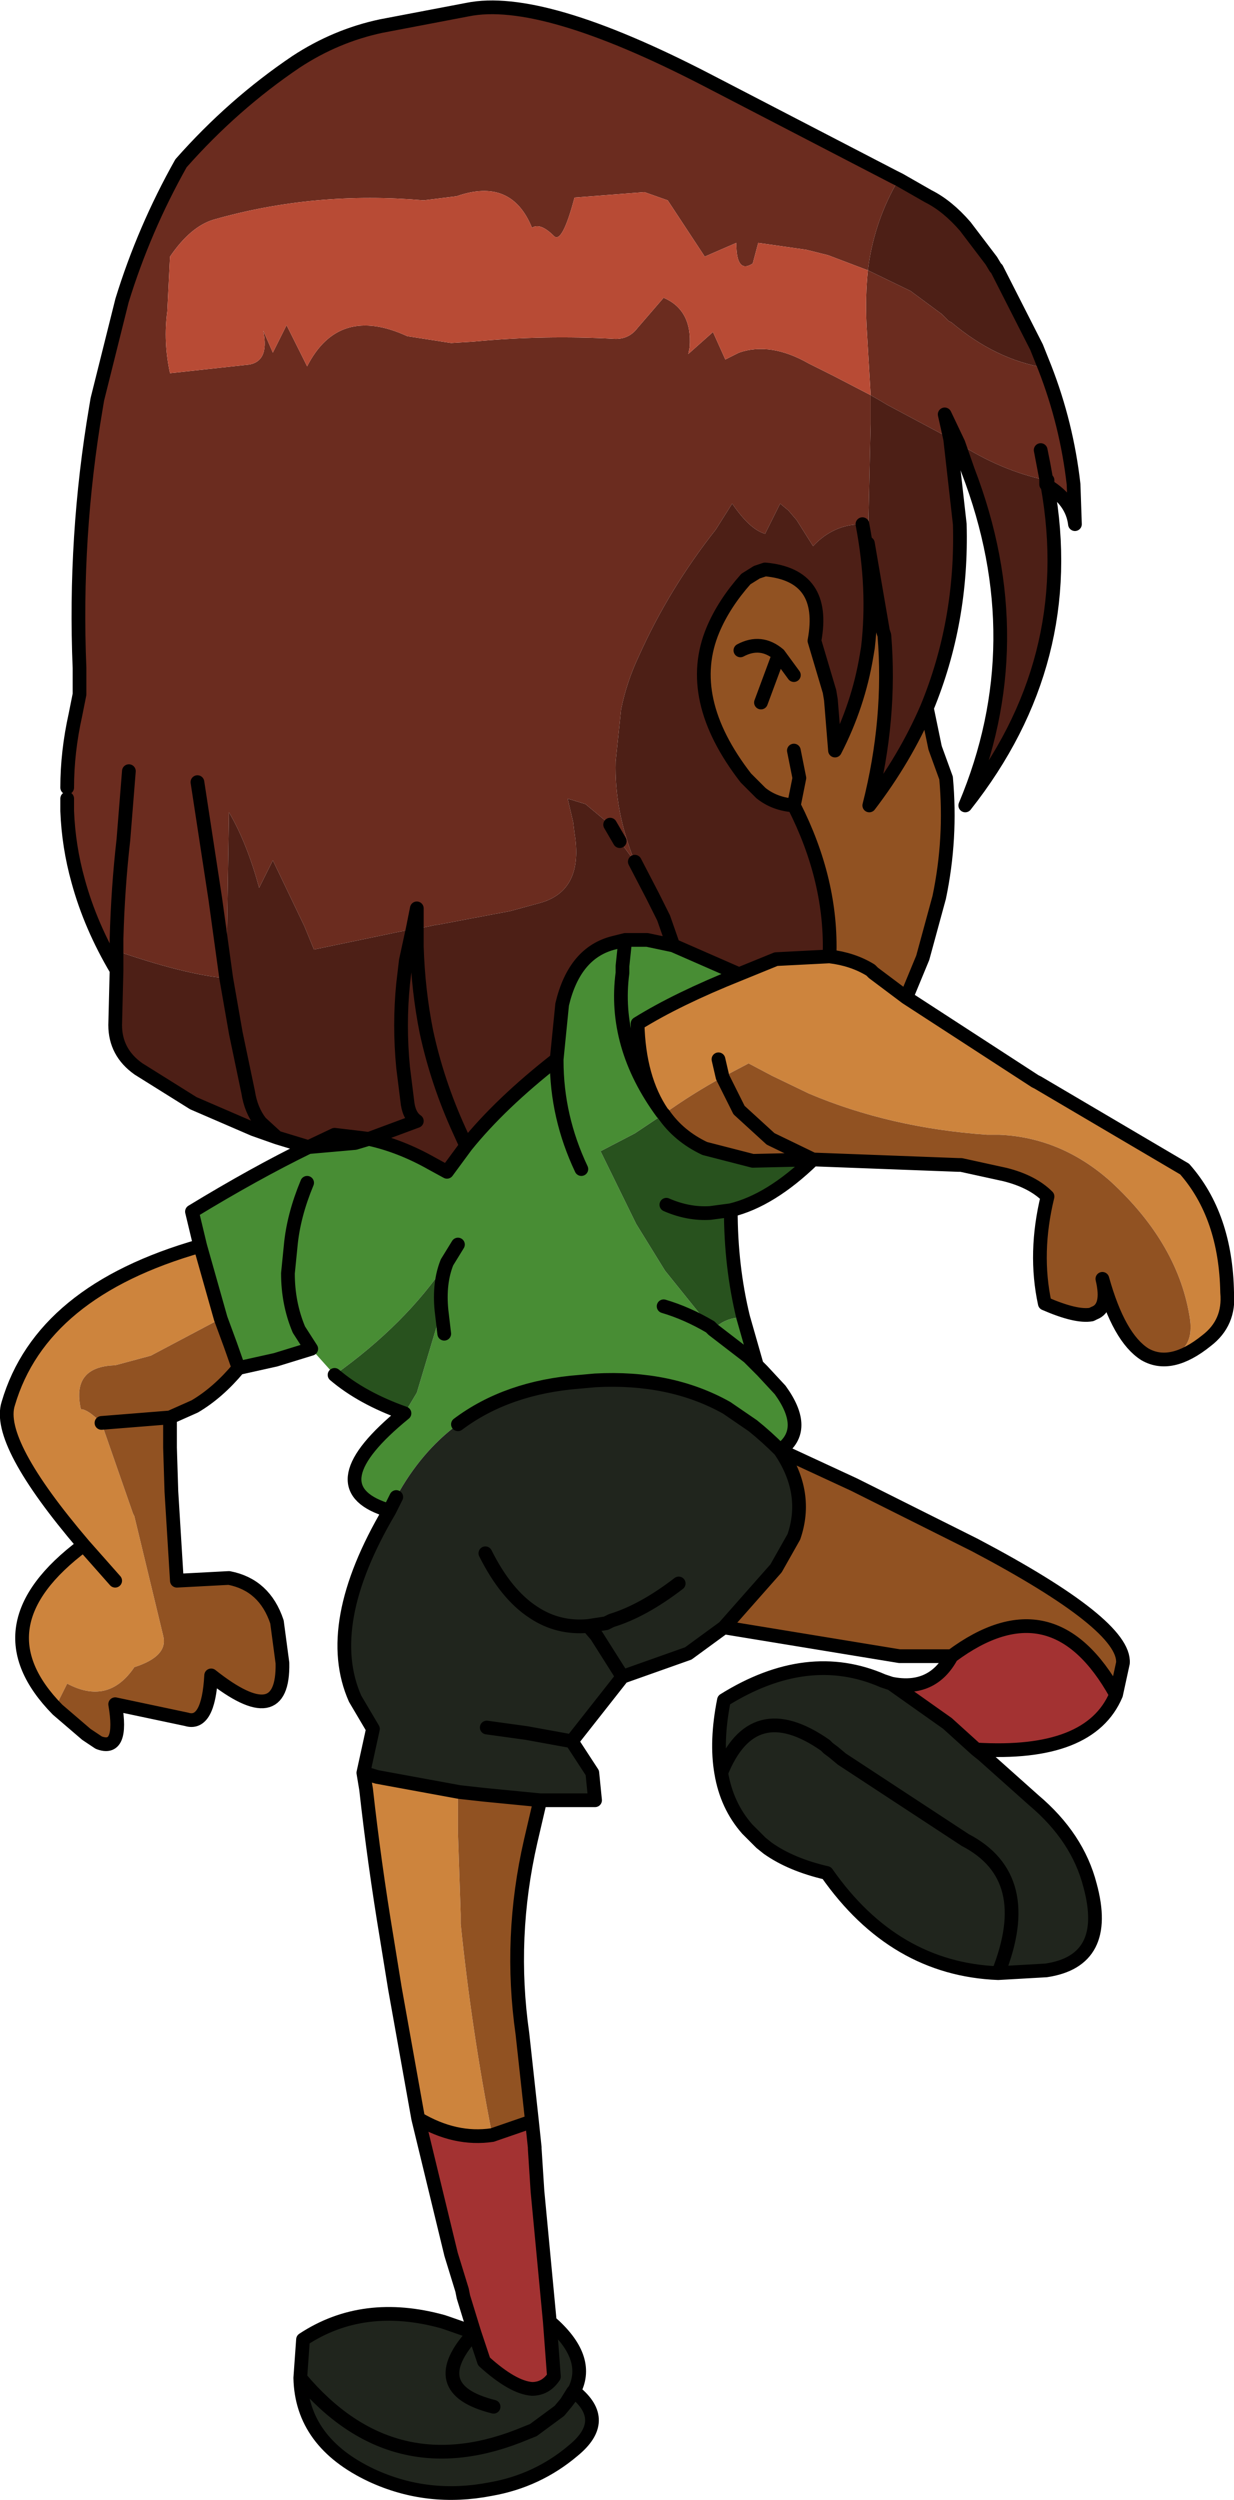 <?xml version="1.0" encoding="UTF-8" standalone="no"?>
<svg xmlns:xlink="http://www.w3.org/1999/xlink" height="91.1px" width="45.0px" xmlns="http://www.w3.org/2000/svg">
  <g transform="matrix(1.0, 0.0, 0.0, 1.0, 0.7, -10.4)">
    <path d="M22.8 17.4 L20.25 17.6 Q19.8 19.3 19.5 19.0 19.0 18.5 18.7 18.7 17.95 16.85 15.95 17.55 L14.75 17.7 Q10.8 17.35 7.1 18.4 6.25 18.65 5.5 19.75 L5.4 21.75 Q5.25 22.85 5.5 24.0 L8.25 23.7 Q9.15 23.65 8.9 22.45 L9.25 23.25 9.75 22.25 10.15 23.05 10.5 23.75 Q11.65 21.5 14.15 22.65 L15.75 22.9 16.55 22.85 Q19.15 22.6 21.75 22.75 22.25 22.75 22.55 22.35 L23.5 21.25 Q24.55 21.7 24.45 23.05 L24.4 23.3 25.3 22.5 25.75 23.5 26.25 23.25 Q27.4 22.85 28.8 23.65 L29.7 24.1 31.05 24.8 30.9 22.25 Q30.85 21.2 30.95 20.25 L29.5 19.7 28.7 19.5 26.95 19.25 26.75 20.0 Q26.15 20.4 26.15 19.25 L25.0 19.75 23.65 17.7 22.8 17.4 M34.5 18.65 L32.05 17.0 32.0 16.95 31.95 17.15 Q31.15 18.6 30.95 20.25 L32.5 21.0 33.65 21.85 33.9 22.1 34.0 22.15 Q35.6 23.5 37.4 23.8 38.2 25.85 38.45 28.05 L38.5 29.5 Q38.4 28.65 37.5 28.1 L37.5 27.9 37.45 27.85 37.25 26.8 37.35 27.3 37.45 27.85 37.45 27.9 Q35.8 27.55 34.25 26.55 L33.75 25.5 33.95 26.4 33.9 26.35 31.65 25.15 31.4 25.0 31.05 24.8 31.05 25.45 31.05 25.85 30.95 30.2 30.75 29.5 Q29.7 29.5 28.95 30.3 L28.35 29.35 28.05 29.0 27.75 28.75 27.2 29.85 Q26.65 29.7 26.0 28.75 L25.4 29.7 Q23.7 31.85 22.6 34.3 22.15 35.25 21.95 36.25 L21.75 38.15 Q21.7 39.95 22.45 41.8 L21.9 41.05 21.55 40.45 20.65 39.7 20.0 39.5 20.2 40.35 20.25 40.75 Q20.6 42.85 19.0 43.3 L17.9 43.6 15.25 44.1 15.2 44.1 14.5 44.25 14.5 43.5 14.35 44.25 14.5 43.5 14.5 44.25 14.35 44.25 10.75 45.0 10.4 44.15 9.25 41.75 8.75 42.75 Q8.3 41.1 7.65 40.0 L7.55 46.05 7.15 43.15 6.5 38.9 7.15 43.15 7.55 46.05 Q6.0 45.9 3.55 45.05 3.75 44.9 3.55 44.6 L3.55 45.75 Q2.6 44.15 2.15 42.5 1.8 41.25 1.75 39.95 L1.75 39.5 1.75 39.1 Q1.75 37.8 2.05 36.45 L2.2 35.7 2.2 34.75 Q2.0 29.95 2.8 25.25 L2.85 24.95 3.75 21.35 Q4.55 18.75 5.9 16.35 7.8 14.2 10.1 12.65 11.55 11.7 13.2 11.35 L16.35 10.75 Q19.05 10.2 25.05 13.3 L31.9 16.85 32.1 16.95 33.15 17.55 Q33.85 17.9 34.5 18.65 M4.0 38.5 L3.8 41.0 Q3.6 42.75 3.55 44.6 3.6 42.75 3.8 41.0 L4.0 38.5" fill="#6b2c1f" fill-rule="evenodd" stroke="none"/>
    <path d="M32.35 46.75 L37.05 49.8 37.15 49.85 42.5 53.0 Q44.0 54.7 44.05 57.5 44.15 58.6 43.3 59.25 42.0 60.3 41.05 59.75 L41.75 59.9 Q42.85 59.65 42.7 58.5 42.3 55.75 39.8 53.45 38.0 51.85 35.75 51.75 L35.3 51.75 Q31.75 51.5 28.8 50.25 L27.45 49.6 26.6 49.15 25.65 49.65 Q24.55 50.25 23.5 51.0 L23.45 50.95 Q22.6 49.7 22.55 47.7 24.0 46.8 26.25 45.9 L27.6 45.35 29.55 45.25 Q30.4 45.35 31.05 45.75 L31.15 45.85 31.95 46.45 32.35 46.75 M14.55 87.6 L13.7 82.85 13.4 81.0 Q12.95 78.3 12.65 75.6 L12.55 75.0 13.05 75.15 16.05 75.7 16.0 75.7 16.0 77.2 16.1 80.15 16.1 80.5 Q16.5 84.4 17.25 88.2 15.9 88.4 14.55 87.6 M1.4 72.7 Q-1.6 69.65 2.35 66.7 -0.85 62.95 -0.4 61.55 0.8 57.45 6.6 55.8 L7.35 58.45 4.8 59.8 3.5 60.15 Q1.9 60.2 2.25 61.75 2.5 61.75 3.0 62.25 L4.15 65.55 4.2 65.65 5.25 70.0 Q5.45 70.75 4.2 71.15 3.25 72.55 1.75 71.75 L1.35 72.55 1.4 72.7 M25.5 49.0 L25.65 49.65 25.5 49.0 M3.5 68.0 L2.35 66.7 3.5 68.0" fill="#cd843d" fill-rule="evenodd" stroke="none"/>
    <path d="M16.3 52.15 Q17.55 50.6 19.6 49.0 L19.8 47.0 Q20.25 45.1 21.7 44.75 L22.1 44.65 22.9 44.65 23.85 44.85 26.25 45.9 Q24.0 46.8 22.55 47.7 22.6 49.7 23.45 50.95 L23.5 51.0 22.45 51.7 21.2 52.35 22.5 55.0 23.55 56.7 25.2 58.75 25.3 58.85 Q25.75 58.4 26.4 58.4 L26.9 60.15 27.1 60.35 27.75 61.05 Q28.8 62.5 27.75 63.25 27.25 62.75 26.75 62.35 L25.8 61.7 Q23.75 60.55 21.0 60.7 L20.45 60.75 Q17.8 60.95 16.0 62.3 14.65 63.3 13.75 64.95 L13.5 65.45 13.35 65.4 Q10.8 64.55 14.05 61.9 L14.5 61.15 15.4 58.15 15.5 59.0 15.4 58.15 Q15.3 57.15 15.6 56.4 14.1 58.65 11.5 60.5 L10.65 59.55 9.35 59.95 8.0 60.25 7.7 59.4 7.35 58.45 6.6 55.8 6.3 54.55 Q8.6 53.15 10.55 52.2 L12.25 52.05 12.75 51.9 Q13.9 52.15 15.05 52.8 L15.6 53.1 16.3 52.15 M20.5 53.0 Q19.6 51.1 19.6 49.05 L19.6 49.0 19.6 49.05 Q19.6 51.1 20.5 53.0 M22.1 44.65 L22.0 45.6 22.0 45.85 Q21.65 48.5 23.45 50.95 21.65 48.5 22.0 45.85 L22.0 45.6 22.1 44.65 M26.9 60.15 L26.6 59.85 25.3 58.85 26.6 59.85 26.9 60.15 M23.5 58.0 Q24.35 58.25 25.2 58.75 24.35 58.25 23.5 58.0 M10.65 59.55 L10.2 58.85 Q9.8 57.9 9.8 56.8 L9.9 55.8 Q10.0 54.7 10.5 53.5 10.0 54.7 9.9 55.8 L9.8 56.8 Q9.8 57.9 10.2 58.85 L10.65 59.55 M16.0 55.75 L15.6 56.4 16.0 55.75" fill="#488d34" fill-rule="evenodd" stroke="none"/>
    <path d="M34.9 74.15 L35.15 74.35 37.0 76.0 Q38.6 77.35 39.05 79.1 39.8 81.85 37.45 82.2 L35.7 82.3 Q31.9 82.15 29.45 78.65 28.15 78.35 27.3 77.75 L27.05 77.55 26.55 77.05 Q25.8 76.2 25.6 75.0 25.4 73.85 25.7 72.35 28.75 70.45 31.5 71.65 L31.8 71.75 33.85 73.2 34.9 74.15 M25.7 69.7 L24.4 70.65 22.0 71.5 20.15 73.85 20.9 75.0 21.0 76.0 20.1 76.0 19.5 76.0 19.0 76.0 16.95 75.8 16.05 75.7 13.05 75.15 12.55 75.0 12.9 73.4 12.25 72.3 Q11.05 69.6 13.5 65.45 L13.75 64.95 Q14.65 63.3 16.0 62.3 17.8 60.95 20.45 60.75 L21.0 60.7 Q23.75 60.55 25.8 61.7 L26.75 62.35 Q27.25 62.75 27.75 63.25 28.8 64.8 28.25 66.4 L27.6 67.55 25.7 69.7 M19.35 95.0 Q20.85 96.3 20.25 97.5 L20.2 97.55 19.95 97.95 19.7 98.25 18.75 98.95 18.5 99.05 Q13.65 101.1 10.25 97.05 13.65 101.1 18.5 99.05 L18.75 98.95 19.7 98.25 19.95 97.95 20.25 97.55 Q21.55 98.6 20.2 99.7 18.9 100.8 17.2 101.1 14.9 101.55 12.85 100.6 10.3 99.4 10.25 97.05 L10.35 95.65 Q12.55 94.2 15.45 95.0 L15.6 95.05 16.6 95.4 16.95 96.45 Q18.0 97.4 18.7 97.45 19.2 97.45 19.5 97.0 L19.35 95.0 M35.7 82.3 Q37.1 78.8 34.5 77.45 L30.0 74.5 29.7 74.25 29.5 74.1 29.4 74.0 Q26.75 72.15 25.6 75.0 26.75 72.15 29.4 74.0 L29.5 74.1 29.7 74.25 30.0 74.5 34.5 77.45 Q37.1 78.8 35.7 82.3 M20.75 69.65 L21.05 70.0 22.0 71.5 21.05 70.0 20.75 69.65 Q19.65 69.75 18.75 69.15 17.75 68.5 17.0 67.0 17.75 68.5 18.75 69.15 19.65 69.75 20.75 69.65 L21.4 69.55 21.6 69.45 Q22.75 69.1 24.05 68.1 22.75 69.1 21.6 69.45 L21.4 69.55 20.75 69.65 M17.05 73.35 L18.5 73.55 20.15 73.85 18.5 73.55 17.05 73.35 M17.3 98.1 Q14.7 97.45 16.6 95.4 14.7 97.45 17.3 98.1" fill="#20251d" fill-rule="evenodd" stroke="none"/>
    <path d="M40.0 72.15 Q39.05 74.4 34.9 74.15 L33.85 73.2 31.8 71.75 Q33.3 72.05 34.0 70.75 37.7 68.0 40.0 72.15 M18.7 87.7 L18.8 88.65 18.8 88.7 18.9 90.25 19.35 95.0 19.5 97.0 Q19.2 97.45 18.7 97.45 18.0 97.4 16.95 96.45 L16.6 95.4 16.2 94.1 16.15 93.85 15.75 92.55 14.55 87.6 Q15.9 88.4 17.25 88.2 L18.7 87.7" fill="#a33232" fill-rule="evenodd" stroke="none"/>
    <path d="M30.95 20.25 Q31.15 18.6 31.95 17.15 L32.0 16.95 32.05 17.0 34.5 18.65 35.45 19.9 35.6 20.15 35.65 20.2 37.1 23.05 37.4 23.8 Q35.6 23.5 34.0 22.15 L33.9 22.1 33.65 21.85 32.5 21.0 30.95 20.25 M3.55 45.75 L3.55 44.6 Q3.75 44.9 3.55 45.05 6.0 45.9 7.55 46.05 L7.65 40.0 Q8.3 41.1 8.75 42.75 L9.25 41.75 10.4 44.15 10.75 45.0 14.35 44.25 14.5 44.25 15.2 44.1 15.25 44.1 17.9 43.6 19.0 43.3 Q20.6 42.85 20.25 40.75 L20.2 40.35 20.0 39.5 20.65 39.7 21.55 40.45 21.9 41.05 22.45 41.8 Q21.7 39.95 21.75 38.15 L21.95 36.25 Q22.15 35.25 22.6 34.3 23.7 31.85 25.4 29.7 L26.0 28.75 Q26.65 29.7 27.2 29.85 L27.75 28.75 28.05 29.0 28.35 29.35 28.95 30.3 Q29.7 29.5 30.75 29.5 31.2 31.85 30.95 34.0 L30.9 34.3 Q30.6 36.1 29.75 37.75 L29.6 35.9 29.55 35.6 29.0 33.75 Q29.45 31.35 27.2 31.15 L26.9 31.25 26.5 31.5 Q25.7 32.4 25.3 33.35 24.25 35.85 26.5 38.75 L26.65 38.9 27.05 39.3 Q27.55 39.7 28.25 39.75 29.65 42.5 29.55 45.25 L27.6 45.35 26.25 45.9 23.85 44.85 22.9 44.65 22.1 44.65 21.7 44.75 Q20.25 45.1 19.8 47.0 L19.6 49.0 Q17.55 50.6 16.3 52.15 L16.05 51.6 Q15.25 49.85 14.85 48.0 14.55 46.5 14.5 44.9 L14.5 44.25 14.5 44.9 Q14.55 46.5 14.85 48.0 15.25 49.85 16.05 51.6 L16.3 52.15 15.6 53.1 15.05 52.8 Q13.9 52.15 12.75 51.9 L14.5 51.25 Q14.2 51.05 14.15 50.5 L14.0 49.3 Q13.85 47.75 14.0 46.25 L14.1 45.4 14.35 44.25 14.1 45.4 14.0 46.25 Q13.85 47.75 14.0 49.3 L14.15 50.5 Q14.2 51.05 14.5 51.25 L12.75 51.9 12.35 51.85 11.5 51.75 10.55 52.2 9.4 51.85 8.55 51.55 6.35 50.6 4.35 49.35 Q3.5 48.75 3.5 47.75 L3.55 45.75 M30.95 30.2 L31.05 25.85 31.05 25.45 31.05 24.8 31.4 25.0 31.65 25.15 33.9 26.35 33.95 26.4 34.3 29.5 Q34.4 33.05 33.1 36.2 32.3 38.05 31.0 39.75 31.8 36.6 31.55 33.55 L31.5 33.4 30.95 30.2 M34.25 26.55 Q35.8 27.55 37.45 27.9 L37.45 28.05 37.5 28.1 Q38.65 34.5 34.5 39.75 37.0 33.8 34.6 27.55 L34.25 26.55 M7.55 46.05 L7.9 48.05 8.35 50.2 Q8.45 50.85 8.8 51.3 L9.4 51.85 8.8 51.3 Q8.45 50.85 8.35 50.2 L7.9 48.05 7.55 46.05 M22.45 41.8 L23.1 43.05 23.5 43.85 23.85 44.85 23.5 43.85 23.1 43.05 22.45 41.8" fill="#4d1f16" fill-rule="evenodd" stroke="none"/>
    <path d="M22.8 17.4 L23.65 17.7 25.0 19.75 26.15 19.25 Q26.15 20.4 26.75 20.0 L26.95 19.25 28.7 19.5 29.5 19.7 30.95 20.25 Q30.85 21.2 30.9 22.25 L31.05 24.8 29.7 24.1 28.8 23.65 Q27.4 22.85 26.25 23.25 L25.75 23.5 25.3 22.5 24.4 23.3 24.45 23.05 Q24.55 21.7 23.5 21.25 L22.55 22.35 Q22.25 22.75 21.75 22.75 19.15 22.6 16.55 22.85 L15.75 22.9 14.15 22.65 Q11.65 21.5 10.5 23.75 L10.15 23.05 9.75 22.25 9.25 23.25 8.9 22.45 Q9.15 23.65 8.25 23.7 L5.5 24.0 Q5.25 22.85 5.4 21.75 L5.5 19.75 Q6.25 18.65 7.1 18.4 10.8 17.35 14.75 17.7 L15.95 17.55 Q17.95 16.85 18.7 18.7 19.0 18.5 19.5 19.0 19.8 19.3 20.25 17.6 L22.8 17.4" fill="#b84b35" fill-rule="evenodd" stroke="none"/>
    <path d="M30.75 29.5 L30.95 30.2 31.5 33.4 31.55 33.55 Q31.8 36.6 31.0 39.75 32.3 38.05 33.1 36.2 L33.4 37.65 33.8 38.75 Q34.0 40.95 33.55 43.1 L32.95 45.3 32.35 46.75 31.95 46.45 31.15 45.85 31.05 45.75 Q30.4 45.35 29.55 45.25 29.65 42.5 28.25 39.75 27.55 39.7 27.05 39.3 L26.65 38.9 26.5 38.75 Q24.25 35.85 25.3 33.35 25.7 32.4 26.5 31.5 L26.9 31.25 27.2 31.15 Q29.45 31.35 29.0 33.75 L29.55 35.6 29.6 35.9 29.75 37.75 Q30.6 36.1 30.9 34.3 L30.95 34.0 Q31.2 31.85 30.75 29.5 M41.05 59.75 Q40.1 59.15 39.5 57.0 39.75 58.05 39.2 58.25 L39.1 58.3 Q38.55 58.4 37.4 57.9 37.0 56.05 37.5 54.0 36.95 53.45 35.95 53.2 L34.35 52.85 34.25 52.85 28.95 52.65 26.75 52.7 25.0 52.25 Q24.05 51.8 23.5 51.0 24.55 50.25 25.65 49.65 L26.6 49.15 27.45 49.6 28.8 50.25 Q31.75 51.5 35.3 51.75 L35.75 51.75 Q38.0 51.85 39.8 53.45 42.3 55.75 42.7 58.5 42.85 59.65 41.75 59.9 L41.05 59.75 M27.75 63.25 L30.45 64.5 34.85 66.7 Q40.35 69.6 40.25 71.0 L40.0 72.15 Q37.7 68.0 34.0 70.75 L32.1 70.75 25.7 69.7 27.6 67.55 28.25 66.4 Q28.8 64.8 27.75 63.25 M19.0 76.0 L18.65 77.5 Q17.85 81.0 18.35 84.5 L18.7 87.7 17.25 88.2 Q16.5 84.4 16.1 80.5 L16.1 80.15 16.0 77.2 16.0 75.7 16.05 75.7 16.95 75.8 19.0 76.0 M8.0 60.25 Q7.25 61.15 6.4 61.65 L5.5 62.05 5.5 63.15 5.55 64.75 5.75 68.0 7.65 67.9 Q8.95 68.15 9.4 69.5 L9.6 71.0 Q9.65 73.55 7.0 71.45 6.9 73.3 6.1 73.05 L3.5 72.5 Q3.8 74.25 2.9 73.9 L2.45 73.6 1.4 72.7 1.35 72.55 1.75 71.75 Q3.25 72.55 4.2 71.15 5.45 70.75 5.25 70.0 L4.2 65.65 4.15 65.55 3.0 62.25 Q2.5 61.75 2.25 61.75 1.9 60.2 3.5 60.15 L4.8 59.8 7.35 58.45 7.7 59.4 8.0 60.25 M28.25 37.75 L28.45 38.75 28.25 39.75 28.45 38.75 28.25 37.75 M27.7 34.25 L28.25 35.0 27.7 34.25 27.05 36.0 27.7 34.25 Q27.05 33.7 26.3 34.1 27.05 33.7 27.7 34.25 M28.95 52.65 L27.4 51.9 26.25 50.85 25.65 49.65 26.25 50.85 27.4 51.9 28.95 52.65 M5.5 62.05 L3.0 62.25 5.5 62.05" fill="#915222" fill-rule="evenodd" stroke="none"/>
    <path d="M28.95 52.65 Q27.4 54.15 25.95 54.5 25.95 56.55 26.4 58.4 25.75 58.4 25.3 58.85 L25.2 58.75 23.55 56.7 22.5 55.0 21.2 52.35 22.45 51.7 23.5 51.0 Q24.05 51.8 25.0 52.25 L26.75 52.7 28.95 52.65 M14.05 61.9 Q12.5 61.35 11.5 60.5 14.1 58.65 15.6 56.4 15.3 57.15 15.4 58.15 L14.5 61.15 14.05 61.9 M23.6 54.3 Q24.4 54.65 25.2 54.6 L25.95 54.5 25.2 54.6 Q24.4 54.65 23.6 54.3" fill="#28521e" fill-rule="evenodd" stroke="none"/>
    <path d="M34.5 18.65 Q33.85 17.9 33.15 17.55 L32.1 16.95 31.9 16.85 25.05 13.3 Q19.05 10.2 16.35 10.75 L13.2 11.35 Q11.55 11.7 10.1 12.65 7.8 14.2 5.9 16.35 4.55 18.75 3.75 21.35 L2.85 24.95 2.8 25.25 Q2.0 29.95 2.2 34.75 L2.2 35.7 2.05 36.45 Q1.75 37.8 1.75 39.1 M1.75 39.5 L1.75 39.95 Q1.8 41.25 2.15 42.5 2.6 44.15 3.55 45.75 L3.55 44.6 Q3.6 42.75 3.8 41.0 L4.0 38.5 M37.4 23.8 L37.1 23.05 35.65 20.2 35.6 20.15 35.45 19.9 34.5 18.65 M14.35 44.25 L14.5 43.5 14.5 44.25 14.5 44.9 Q14.55 46.5 14.85 48.0 15.25 49.85 16.05 51.6 L16.3 52.15 Q17.55 50.6 19.6 49.0 L19.8 47.0 Q20.25 45.1 21.7 44.75 L22.1 44.65 22.9 44.65 23.85 44.85 23.5 43.85 23.1 43.05 22.45 41.8 M21.55 40.45 L21.9 41.05 M33.95 26.4 L33.75 25.5 34.25 26.55 34.6 27.55 Q37.0 33.8 34.5 39.75 38.65 34.5 37.5 28.1 L37.45 28.05 37.45 27.9 37.45 27.85 37.35 27.3 37.25 26.8 37.45 27.85 37.5 27.9 37.5 28.1 Q38.4 28.65 38.5 29.5 L38.45 28.05 Q38.2 25.85 37.4 23.8 M7.55 46.05 L7.15 43.15 6.5 38.9 M3.55 45.75 L3.5 47.75 Q3.5 48.75 4.35 49.35 L6.35 50.6 8.55 51.55 9.4 51.85 8.8 51.3 Q8.45 50.85 8.35 50.2 L7.9 48.05 7.55 46.05 M14.35 44.25 L14.1 45.4 14.0 46.25 Q13.85 47.75 14.0 49.3 L14.15 50.5 Q14.2 51.05 14.5 51.25 L12.75 51.9 Q13.9 52.15 15.05 52.8 L15.6 53.1 16.3 52.15 M19.6 49.0 L19.6 49.05 Q19.6 51.1 20.5 53.0 M33.95 26.4 L34.3 29.5 Q34.4 33.05 33.1 36.2 L33.4 37.65 33.8 38.75 Q34.0 40.95 33.55 43.1 L32.95 45.3 32.35 46.75 37.05 49.8 37.15 49.85 42.5 53.0 Q44.0 54.7 44.05 57.5 44.15 58.6 43.3 59.25 42.0 60.3 41.05 59.75 40.1 59.15 39.5 57.0 39.75 58.05 39.2 58.25 L39.1 58.3 Q38.55 58.4 37.4 57.9 37.0 56.05 37.5 54.0 36.95 53.45 35.95 53.2 L34.35 52.85 34.25 52.85 28.95 52.65 Q27.4 54.15 25.95 54.5 25.95 56.55 26.4 58.4 L26.9 60.15 27.1 60.35 27.75 61.05 Q28.8 62.5 27.75 63.25 L30.45 64.5 34.85 66.7 Q40.35 69.6 40.25 71.0 L40.0 72.15 Q39.05 74.4 34.9 74.15 L35.15 74.35 37.0 76.0 Q38.6 77.35 39.05 79.1 39.8 81.85 37.45 82.2 L35.7 82.3 Q31.9 82.15 29.45 78.65 28.15 78.35 27.3 77.75 L27.05 77.55 26.55 77.05 Q25.8 76.2 25.6 75.0 25.4 73.85 25.7 72.35 28.75 70.45 31.5 71.65 L31.8 71.75 Q33.3 72.05 34.0 70.75 L32.1 70.75 25.7 69.7 24.4 70.65 22.0 71.5 20.15 73.85 20.9 75.0 21.0 76.0 20.1 76.0 19.5 76.0 19.0 76.0 18.65 77.5 Q17.85 81.0 18.35 84.5 L18.7 87.7 18.8 88.65 M18.8 88.7 L18.9 90.25 19.35 95.0 Q20.85 96.3 20.25 97.5 L20.25 97.55 Q21.55 98.6 20.2 99.7 18.9 100.8 17.2 101.1 14.9 101.55 12.85 100.6 10.3 99.4 10.25 97.05 L10.35 95.65 Q12.55 94.2 15.45 95.0 L15.6 95.05 16.6 95.4 16.2 94.1 16.15 93.85 15.75 92.55 14.55 87.6 13.7 82.85 13.4 81.0 Q12.95 78.3 12.65 75.6 L12.55 75.0 12.9 73.4 12.25 72.3 Q11.05 69.6 13.5 65.45 L13.35 65.4 Q10.8 64.55 14.05 61.9 12.5 61.35 11.5 60.5 M10.65 59.55 L9.35 59.95 8.0 60.25 Q7.25 61.15 6.4 61.65 L5.5 62.05 5.5 63.15 5.55 64.75 5.75 68.0 7.65 67.9 Q8.95 68.15 9.4 69.5 L9.6 71.0 Q9.65 73.55 7.0 71.45 6.9 73.3 6.1 73.05 L3.5 72.5 Q3.8 74.25 2.9 73.9 L2.45 73.6 1.4 72.7 Q-1.6 69.65 2.35 66.7 -0.85 62.95 -0.4 61.55 0.8 57.45 6.6 55.8 L6.3 54.55 Q8.6 53.15 10.55 52.2 L9.4 51.85 M29.55 45.25 Q29.65 42.5 28.25 39.75 27.55 39.7 27.05 39.3 L26.65 38.9 26.5 38.75 Q24.25 35.85 25.3 33.35 25.7 32.4 26.5 31.5 L26.9 31.25 27.2 31.15 Q29.45 31.35 29.0 33.75 L29.55 35.6 29.6 35.9 29.75 37.75 Q30.6 36.1 30.9 34.3 L30.95 34.0 Q31.2 31.85 30.75 29.5 M33.1 36.2 Q32.3 38.05 31.0 39.75 31.8 36.6 31.55 33.55 L31.5 33.4 30.95 30.2 M27.05 36.0 L27.7 34.25 Q27.05 33.7 26.3 34.1 M28.25 35.0 L27.7 34.25 M28.25 39.75 L28.45 38.75 28.25 37.75 M23.45 50.95 Q21.65 48.5 22.0 45.85 L22.0 45.6 22.1 44.65 M29.55 45.25 L27.6 45.35 26.25 45.9 Q24.0 46.8 22.55 47.7 22.6 49.7 23.45 50.95 L23.5 51.0 Q24.05 51.8 25.0 52.25 L26.75 52.7 28.95 52.65 27.4 51.9 26.25 50.85 25.65 49.65 25.5 49.0 M26.25 45.9 L23.85 44.85 M32.35 46.75 L31.95 46.45 31.15 45.85 31.05 45.75 Q30.4 45.35 29.55 45.25 M25.2 58.75 L25.3 58.85 26.6 59.85 26.9 60.15 M25.95 54.5 L25.2 54.6 Q24.4 54.65 23.6 54.3 M16.0 62.3 Q17.8 60.95 20.45 60.75 L21.0 60.7 Q23.75 60.55 25.8 61.7 L26.75 62.35 Q27.25 62.75 27.75 63.25 28.8 64.8 28.25 66.4 L27.6 67.55 25.7 69.7 M25.2 58.75 Q24.35 58.25 23.5 58.0 M17.0 67.0 Q17.75 68.5 18.75 69.15 19.65 69.75 20.75 69.65 L21.4 69.55 21.6 69.45 Q22.75 69.1 24.05 68.1 M22.0 71.5 L21.05 70.0 20.75 69.65 M25.6 75.0 Q26.75 72.15 29.4 74.0 L29.5 74.1 29.7 74.25 30.0 74.5 34.5 77.45 Q37.1 78.8 35.7 82.3 M34.9 74.15 L33.85 73.2 31.8 71.75 M34.0 70.75 Q37.7 68.0 40.0 72.15 M12.75 51.9 L12.25 52.05 10.55 52.2 11.5 51.75 12.35 51.85 12.75 51.9 M10.5 53.5 Q10.0 54.7 9.9 55.8 L9.8 56.8 Q9.8 57.9 10.2 58.85 L10.65 59.55 M15.5 59.0 L15.4 58.15 Q15.3 57.15 15.6 56.4 L16.0 55.75 M7.35 58.45 L6.6 55.8 M7.35 58.45 L7.7 59.4 8.0 60.25 M2.35 66.7 L3.5 68.0 M3.0 62.25 L5.5 62.05 M13.5 65.45 L13.75 64.95 M20.15 73.85 L18.5 73.55 17.05 73.35 M16.05 75.7 L13.05 75.15 12.55 75.0 M16.05 75.7 L16.95 75.8 19.0 76.0 M17.25 88.2 L18.7 87.7 M16.6 95.4 L16.95 96.45 Q18.0 97.4 18.7 97.45 19.2 97.45 19.5 97.0 L19.35 95.0 M19.95 97.95 L20.2 97.55 20.25 97.5 M10.25 97.05 Q13.65 101.1 18.5 99.05 L18.75 98.95 19.7 98.25 19.95 97.95 20.25 97.55 M16.6 95.4 Q14.7 97.45 17.3 98.1 M14.55 87.6 Q15.9 88.4 17.25 88.2" fill="none" stroke="#000000" stroke-linecap="round" stroke-linejoin="round" stroke-width="0.5"/>
  </g>
</svg>
